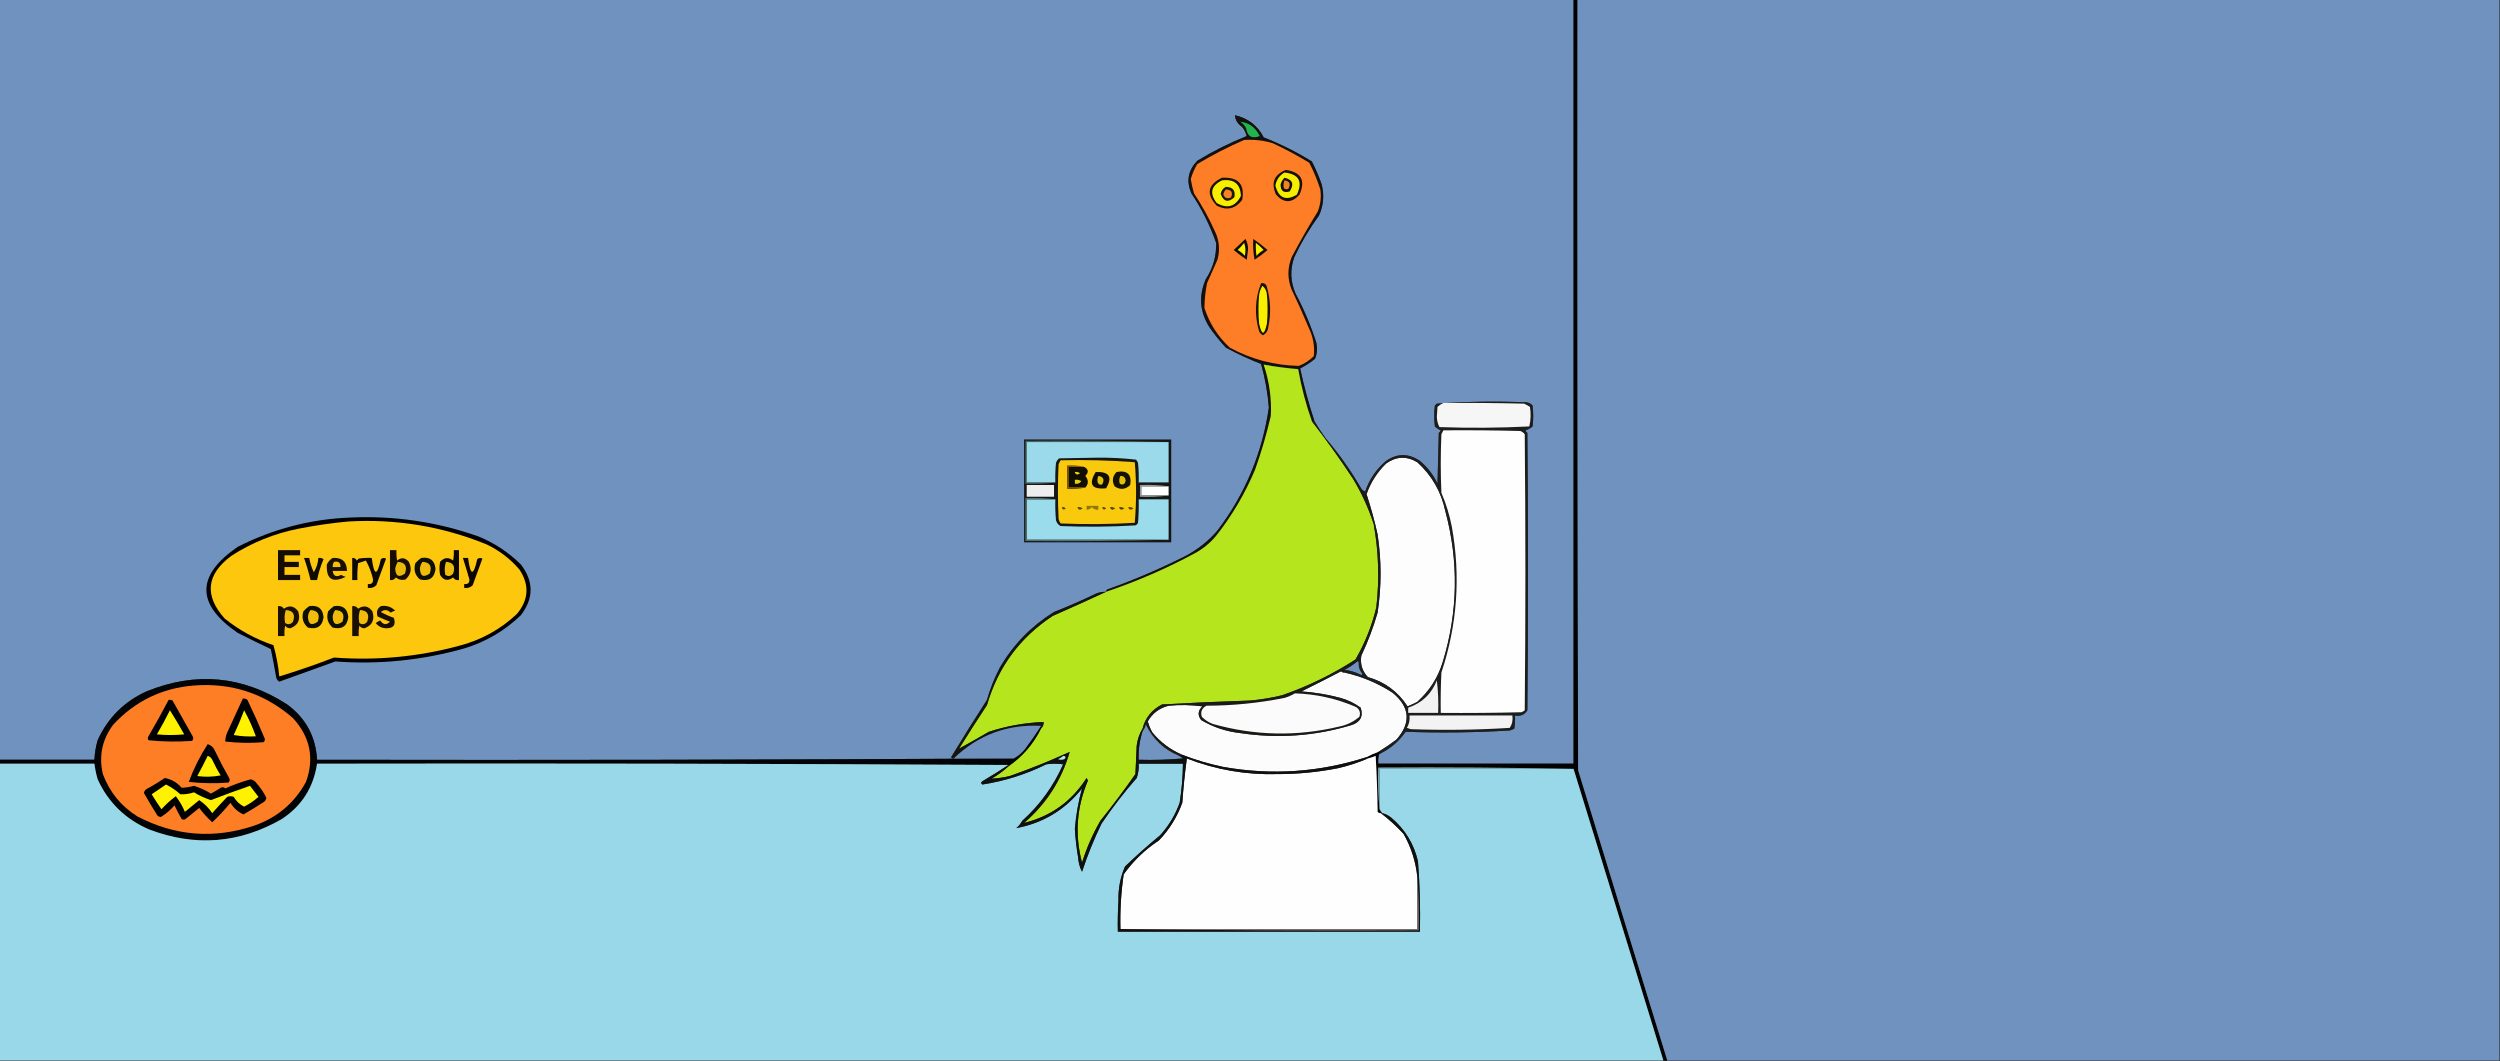 <?xml version="1.0" encoding="UTF-8"?>
<!DOCTYPE svg PUBLIC "-//W3C//DTD SVG 1.1//EN" "http://www.w3.org/Graphics/SVG/1.1/DTD/svg11.dtd">
<svg xmlns="http://www.w3.org/2000/svg" version="1.1" width="1920px" height="815px" style="shape-rendering:geometricPrecision; text-rendering:geometricPrecision; image-rendering:optimizeQuality; fill-rule:evenodd; clip-rule:evenodd" xmlns:xlink="http://www.w3.org/1999/xlink">
<rect width="100%" height="100%" fill="#333333" stroke="none"/>
<g><path style="opacity:1" fill="#7092be" d="M -0.5,-0.5 C 402.5,-0.5 805.5,-0.5 1208.5,-0.5C 1208.5,195.167 1208.5,390.833 1208.5,586.5C 1158.5,586.5 1108.5,586.5 1058.5,586.5C 1058.34,584.143 1058.5,581.81 1059,579.5C 1059.38,578.944 1059.88,578.611 1060.5,578.5C 1068.19,574.645 1074.53,569.145 1079.5,562C 1106.16,562.96 1132.83,562.626 1159.5,561C 1160.77,560.691 1161.93,560.191 1163,559.5C 1163.5,556.183 1163.67,552.85 1163.5,549.5C 1167.64,550.296 1170.81,548.963 1173,545.5C 1173.67,474.5 1173.67,403.5 1173,332.5C 1172.31,331.975 1171.81,331.308 1171.5,330.5C 1173.57,329.866 1175.4,328.866 1177,327.5C 1177.67,322.167 1177.67,316.833 1177,311.5C 1175.83,310.107 1174.33,309.273 1172.5,309C 1149.44,308.031 1126.44,308.365 1103.5,310C 1103,310.5 1102.5,311 1102,311.5C 1101.33,316.833 1101.33,322.167 1102,327.5C 1103.31,328.772 1104.81,329.772 1106.5,330.5C 1106.19,331.308 1105.69,331.975 1105,332.5C 1104.67,345.5 1104.33,358.5 1104,371.5C 1100.84,364.71 1096.34,358.876 1090.5,354C 1081.77,348.06 1073.1,348.06 1064.5,354C 1056.93,360.384 1051.6,368.217 1048.5,377.5C 1046.93,377.063 1045.76,376.063 1045,374.5C 1037.17,361 1028.17,348.333 1018,336.5C 1014.94,332.284 1012.11,327.951 1009.5,323.5C 1005.13,310.191 1001.46,296.691 998.5,283C 1002.59,280.873 1006.42,278.373 1010,275.5C 1011.52,271.625 1011.85,267.625 1011,263.5C 1006.84,250.345 1001.5,237.678 995,225.5C 990.976,216.257 990.642,206.924 994,197.5C 999.326,186.173 1005.66,175.506 1013,165.5C 1016.47,157.72 1017.14,149.72 1015,141.5C 1012.9,135.477 1010.4,129.644 1007.5,124C 995.717,116.713 983.384,110.546 970.5,105.5C 965.857,96.495 958.523,90.828 948.5,88.5C 948.667,92.116 950.5,95.116 954,97.5C 955.64,99.579 956.806,101.912 957.5,104.5C 944.307,109.763 931.64,116.097 919.5,123.5C 912.428,130.869 910.928,139.203 915,148.5C 922.931,160.361 929.264,173.028 934,186.5C 934.299,196.599 931.632,205.933 926,214.5C 920.443,227.479 921.443,239.812 929,251.5C 932.787,256.956 936.954,262.123 941.5,267C 950.238,271.702 959.238,275.869 968.5,279.5C 971.593,290.464 973.593,301.631 974.5,313C 969.431,347.961 956.264,379.461 935,407.5C 928.018,415.564 919.851,422.064 910.5,427C 891.066,436.81 871.233,445.31 851,452.5C 849.97,452.836 849.47,453.503 849.5,454.5C 846.729,454.421 844.063,454.921 841.5,456C 831.098,461.032 820.431,465.699 809.5,470C 792.173,480.748 778.34,494.915 768,512.5C 763.836,520.495 760.503,528.829 758,537.5C 748.635,552.034 739.469,566.7 730.5,581.5C 730.957,582.298 731.624,582.631 732.5,582.5C 747.833,582.5 763.167,582.5 778.5,582.5C 600.334,583.5 422.001,583.833 243.5,583.5C 242.494,565.677 234.827,551.51 220.5,541C 186.337,518.955 150.337,515.621 112.5,531C 95.308,538.859 82.808,551.359 75,568.5C 73.584,573.412 72.751,578.412 72.5,583.5C 48.167,583.5 23.833,583.5 -0.5,583.5C -0.5,388.833 -0.5,194.167 -0.5,-0.5 Z"/></g>
<g><path style="opacity:1" fill="#010202" d="M 1208.5,-0.5 C 1209.5,-0.5 1210.5,-0.5 1211.5,-0.5C 1211.33,196.834 1211.5,394.167 1212,591.5C 1234.74,665.897 1257.58,740.23 1280.5,814.5C 1279.5,814.5 1278.5,814.5 1277.5,814.5C 1254.51,739.849 1231.51,665.182 1208.5,590.5C 1158.67,589.501 1108.67,589.168 1058.5,589.5C 1058.17,600.346 1058.51,611.013 1059.5,621.5C 1060.17,622.5 1060.83,623.5 1061.5,624.5C 1061.17,624.5 1060.83,624.5 1060.5,624.5C 1059.5,624.586 1058.67,624.252 1058,623.5C 1057.83,609.155 1057.33,594.822 1056.5,580.5C 1054.55,581.372 1052.55,582.039 1050.5,582.5C 1049.83,582.5 1049.5,582.167 1049.5,581.5C 1052.38,579.895 1055.38,578.561 1058.5,577.5C 1059.49,577.328 1060.16,577.662 1060.5,578.5C 1059.88,578.611 1059.38,578.944 1059,579.5C 1058.5,581.81 1058.34,584.143 1058.5,586.5C 1108.5,586.5 1158.5,586.5 1208.5,586.5C 1208.5,390.833 1208.5,195.167 1208.5,-0.5 Z"/></g>
<g><path style="opacity:1" fill="#7092be" d="M 1211.5,-0.5 C 1447.5,-0.5 1683.5,-0.5 1919.5,-0.5C 1919.5,271.167 1919.5,542.833 1919.5,814.5C 1706.5,814.5 1493.5,814.5 1280.5,814.5C 1257.58,740.23 1234.74,665.897 1212,591.5C 1211.5,394.167 1211.33,196.834 1211.5,-0.5 Z"/></g>
<g><path style="opacity:1" fill="#13110f" d="M 1009.5,323.5 C 1008.83,323.5 1008.17,323.5 1007.5,323.5C 1002.89,310.493 999.389,297.159 997,283.5C 988.071,282.781 979.238,281.614 970.5,280C 974.852,292.795 976.685,305.962 976,319.5C 972.774,333.405 968.774,347.071 964,360.5C 956.282,378.949 946.282,395.949 934,411.5C 929.366,417.066 923.866,421.566 917.5,425C 895.679,436.743 873.012,446.576 849.5,454.5C 849.47,453.503 849.97,452.836 851,452.5C 871.233,445.31 891.066,436.81 910.5,427C 919.851,422.064 928.018,415.564 935,407.5C 956.264,379.461 969.431,347.961 974.5,313C 973.593,301.631 971.593,290.464 968.5,279.5C 959.238,275.869 950.238,271.702 941.5,267C 936.954,262.123 932.787,256.956 929,251.5C 921.443,239.812 920.443,227.479 926,214.5C 931.632,205.933 934.299,196.599 934,186.5C 929.264,173.028 922.931,160.361 915,148.5C 910.928,139.203 912.428,130.869 919.5,123.5C 931.64,116.097 944.307,109.763 957.5,104.5C 956.806,101.912 955.64,99.579 954,97.5C 950.5,95.116 948.667,92.116 948.5,88.5C 958.523,90.828 965.857,96.495 970.5,105.5C 983.384,110.546 995.717,116.713 1007.5,124C 1010.4,129.644 1012.9,135.477 1015,141.5C 1017.14,149.72 1016.47,157.72 1013,165.5C 1005.66,175.506 999.326,186.173 994,197.5C 990.642,206.924 990.976,216.257 995,225.5C 1001.5,237.678 1006.84,250.345 1011,263.5C 1011.85,267.625 1011.52,271.625 1010,275.5C 1006.42,278.373 1002.59,280.873 998.5,283C 1001.46,296.691 1005.13,310.191 1009.5,323.5 Z"/></g>
<g><path style="opacity:1" fill="#22b54d" d="M 952.5,93.5 C 959.232,94.157 964.232,97.823 967.5,104.5C 961.48,106.796 957.98,104.796 957,98.5C 955.951,96.382 954.451,94.716 952.5,93.5 Z"/></g>
<g><path style="opacity:1" fill="#fd7e26" d="M 955.5,107.5 C 963.005,106.988 970.339,107.822 977.5,110C 987.151,114.491 996.485,119.491 1005.5,125C 1008.92,131.585 1011.75,138.418 1014,145.5C 1014.85,151.339 1014.18,157.005 1012,162.5C 1004.93,173.909 998.267,185.576 992,197.5C 988.668,205.828 988.668,214.161 992,222.5C 996.608,232.048 1000.94,241.715 1005,251.5C 1008.45,258.487 1009.78,265.821 1009,273.5C 1005.71,276.787 1001.87,279.287 997.5,281C 978.7,280.622 961.034,275.956 944.5,267C 935.338,258.503 928.838,248.336 925,236.5C 925.085,230.144 925.752,223.811 927,217.5C 929.667,211.5 932.333,205.5 935,199.5C 937.126,191.961 936.46,184.628 933,177.5C 928.428,167.351 923.095,157.684 917,148.5C 915.953,144.886 915.12,141.22 914.5,137.5C 915.683,133.449 917.35,129.615 919.5,126C 931.154,119.007 943.154,112.84 955.5,107.5 Z"/></g>
<g><path style="opacity:1" fill="#191003" d="M 987.5,130.5 C 999.352,132.223 1002.85,138.556 998,149.5C 992.042,156.153 986.042,156.153 980,149.5C 975.938,140.511 978.438,134.178 987.5,130.5 Z"/></g>
<g><path style="opacity:1" fill="#f5ee00" d="M 986.5,132.5 C 997.546,133.72 1000.71,139.387 996,149.5C 987.507,154.508 982.007,152.175 979.5,142.5C 980.304,138.04 982.637,134.707 986.5,132.5 Z"/></g>
<g><path style="opacity:1" fill="#190f03" d="M 938.5,136.5 C 951.016,135.838 956.182,141.504 954,153.5C 948.811,160.422 942.311,161.922 934.5,158C 926.104,149.021 927.438,141.854 938.5,136.5 Z"/></g>
<g><path style="opacity:1" fill="#140f03" d="M 986.5,136.5 C 992.741,137.911 994.074,141.411 990.5,147C 985.736,148.411 983.403,146.578 983.5,141.5C 984.092,139.577 985.092,137.911 986.5,136.5 Z"/></g>
<g><path style="opacity:1" fill="#f8ef00" d="M 938.5,138.5 C 947.851,137.367 952.684,141.367 953,150.5C 948.807,158.725 942.641,160.558 934.5,156C 928.72,148.513 930.053,142.68 938.5,138.5 Z"/></g>
<g><path style="opacity:1" fill="#1c1604" d="M 941.5,143.5 C 946.863,143.688 949.03,146.355 948,151.5C 943.239,155.8 939.739,154.967 937.5,149C 937.901,146.44 939.234,144.607 941.5,143.5 Z"/></g>
<g><path style="opacity:1" fill="#f18327" d="M 986.5,138.5 C 990.473,139.075 991.473,141.242 989.5,145C 988.216,145.684 987.049,145.517 986,144.5C 985.51,142.455 985.677,140.455 986.5,138.5 Z"/></g>
<g><path style="opacity:1" fill="#f58227" d="M 941.5,145.5 C 945.713,145.699 947.046,147.699 945.5,151.5C 942.758,153.03 940.758,152.364 939.5,149.5C 939.752,147.927 940.418,146.594 941.5,145.5 Z"/></g>
<g><path style="opacity:1" fill="#120d01" d="M 962.5,183.5 C 966.272,186.094 969.939,188.927 973.5,192C 970.308,194.692 966.975,197.192 963.5,199.5C 962.505,194.208 962.172,188.875 962.5,183.5 Z"/></g>
<g><path style="opacity:1" fill="#f6f200" d="M 964.5,186.5 C 966.63,188.127 968.63,189.96 970.5,192C 968.376,193.122 966.543,194.622 965,196.5C 964.502,193.183 964.335,189.85 964.5,186.5 Z"/></g>
<g><path style="opacity:1" fill="#0f0b01" d="M 956.5,183.5 C 957.812,185.743 958.478,188.41 958.5,191.5C 958.167,194.167 957.833,196.833 957.5,199.5C 954.025,197.192 950.692,194.692 947.5,192C 950.574,189.151 953.574,186.317 956.5,183.5 Z"/></g>
<g><path style="opacity:1" fill="#f8f400" d="M 955.5,186.5 C 956.641,189.64 956.808,192.973 956,196.5C 954.457,194.622 952.624,193.122 950.5,192C 952.373,190.296 954.04,188.463 955.5,186.5 Z"/></g>
<g><path style="opacity:1" fill="#191202" d="M 968.5,217.5 C 970.911,217.137 972.411,218.137 973,220.5C 975.883,230.74 976.217,241.073 974,251.5C 973.657,254.193 972.324,256.193 970,257.5C 968.667,256.833 967.667,255.833 967,254.5C 963.293,241.909 963.793,229.575 968.5,217.5 Z"/></g>
<g><path style="opacity:1" fill="#f7ee00" d="M 969.5,219.5 C 971.694,221.221 972.861,223.555 973,226.5C 973.667,233.833 973.667,241.167 973,248.5C 971.015,257.817 969.015,257.817 967,248.5C 966.333,241.167 966.333,233.833 967,226.5C 967.379,223.97 968.213,221.637 969.5,219.5 Z"/></g>
<g><path style="opacity:1" fill="#b5e51c" d="M 1007.5,323.5 C 1018.56,337.731 1029.06,352.397 1039,367.5C 1045.69,378.54 1051.02,390.206 1055,402.5C 1058.81,423.728 1059.47,445.061 1057,466.5C 1053.63,480.603 1048.3,493.936 1041,506.5C 1023.29,517.941 1004.45,527.107 984.5,534C 976.596,535.891 968.596,537.224 960.5,538C 937.792,538.715 915.125,539.715 892.5,541C 884.665,544.989 879.665,551.156 877.5,559.5C 875.135,563.424 873.635,567.757 873,572.5C 872.667,579.833 872.333,587.167 872,594.5C 863.385,606.783 854.385,618.783 845,630.5C 839.175,640.636 834.508,651.302 831,662.5C 825.322,641.011 826.822,620.011 835.5,599.5C 835.167,598.833 834.833,598.167 834.5,597.5C 823.057,615.458 807.057,626.958 786.5,632C 803.605,617.282 815.271,599.116 821.5,577.5C 806.471,584.345 791.138,590.512 775.5,596C 770.843,597.118 766.176,597.785 761.5,598C 766.256,595.301 770.589,592.134 774.5,588.5C 785.34,580.993 793.674,571.326 799.5,559.5C 800.931,558.22 801.598,556.553 801.5,554.5C 787.141,555.044 773.141,557.544 759.5,562C 751.72,566.519 744.053,570.852 736.5,575C 743.542,563.748 750.709,552.582 758,541.5C 766.453,512.403 783.286,489.57 808.5,473C 822.345,466.9 836.011,460.733 849.5,454.5C 873.012,446.576 895.679,436.743 917.5,425C 923.866,421.566 929.366,417.066 934,411.5C 946.282,395.949 956.282,378.949 964,360.5C 968.774,347.071 972.774,333.405 976,319.5C 976.685,305.962 974.852,292.795 970.5,280C 979.238,281.614 988.071,282.781 997,283.5C 999.389,297.159 1002.89,310.493 1007.5,323.5 Z"/></g>
<g><path style="opacity:1" fill="#161714" d="M 786.5,337.5 C 824.167,337.5 861.833,337.5 899.5,337.5C 899.5,363.833 899.5,390.167 899.5,416.5C 861.833,416.5 824.167,416.5 786.5,416.5C 786.5,390.167 786.5,363.833 786.5,337.5 Z"/></g>
<g><path style="opacity:1" fill="#476364" d="M 897.5,339.5 C 861.167,339.5 824.833,339.5 788.5,339.5C 788.5,349.833 788.5,360.167 788.5,370.5C 795.833,370.5 803.167,370.5 810.5,370.5C 803.018,371.492 795.352,371.825 787.5,371.5C 787.5,360.5 787.5,349.5 787.5,338.5C 824.337,338.168 861.004,338.502 897.5,339.5 Z"/></g>
<g><path style="opacity:1" fill="#9adaea" d="M 897.5,339.5 C 897.5,349.833 897.5,360.167 897.5,370.5C 889.833,370.5 882.167,370.5 874.5,370.5C 874.666,365.489 874.499,360.489 874,355.5C 873.626,354.584 873.126,353.75 872.5,353C 862.428,351.856 852.261,351.356 842,351.5C 832.5,351.667 823,351.833 813.5,352C 812.299,352.903 811.465,354.069 811,355.5C 810.501,360.489 810.334,365.489 810.5,370.5C 803.167,370.5 795.833,370.5 788.5,370.5C 788.5,360.167 788.5,349.833 788.5,339.5C 824.833,339.5 861.167,339.5 897.5,339.5 Z"/></g>
<g><path style="opacity:1" fill="#fdfdfd" d="M 1045.5,503.5 C 1050.54,492.875 1054.71,481.875 1058,470.5C 1061.03,450.482 1061.03,430.482 1058,410.5C 1055.66,399.978 1052.82,389.645 1049.5,379.5C 1052.67,370.496 1057.67,362.663 1064.5,356C 1072.29,350.43 1080.29,350.097 1088.5,355C 1099.65,365.132 1106.82,377.632 1110,392.5C 1120.41,431.364 1119.74,470.031 1108,508.5C 1104.33,520.495 1097.83,530.662 1088.5,539C 1086.04,540.312 1083.54,541.478 1081,542.5C 1073.7,531.212 1063.53,523.712 1050.5,520C 1046.14,515.383 1044.48,509.883 1045.5,503.5 Z"/></g>
<g><path style="opacity:1" fill="#f8c90d" d="M 814.5,353.5 C 833.593,353.025 852.593,353.525 871.5,355C 872.823,370.436 872.823,385.936 871.5,401.5C 852.544,402.654 833.544,402.82 814.5,402C 813.809,400.933 813.309,399.766 813,398.5C 812.333,384.5 812.333,370.5 813,356.5C 813.513,355.473 814.013,354.473 814.5,353.5 Z"/></g>
<g><path style="opacity:1" fill="#110e02" d="M 832.5,358.5 C 836.001,360.347 836.335,362.68 833.5,365.5C 836.1,368.651 836.1,371.651 833.5,374.5C 829.167,374.5 824.833,374.5 820.5,374.5C 820.5,369.167 820.5,363.833 820.5,358.5C 824.5,358.5 828.5,358.5 832.5,358.5 Z"/></g>
<g><path style="opacity:1" fill="#764d03" d="M 832.5,358.5 C 828.5,358.5 824.5,358.5 820.5,358.5C 820.5,363.833 820.5,369.167 820.5,374.5C 824.833,374.5 829.167,374.5 833.5,374.5C 829.03,375.486 824.363,375.819 819.5,375.5C 819.5,369.5 819.5,363.5 819.5,357.5C 824.032,357.182 828.366,357.515 832.5,358.5 Z"/></g>
<g><path style="opacity:1" fill="#f0d70d" d="M 825.5,362.5 C 826.978,362.238 828.311,362.571 829.5,363.5C 828.833,363.833 828.167,364.167 827.5,364.5C 826.287,364.253 825.62,363.586 825.5,362.5 Z"/></g>
<g><path style="opacity:1" fill="#110d02" d="M 841.5,362.5 C 851.983,362.105 854.649,366.271 849.5,375C 838.417,376.094 835.75,371.928 841.5,362.5 Z"/></g>
<g><path style="opacity:1" fill="#151103" d="M 857.5,362.5 C 865.825,360.993 869.325,364.327 868,372.5C 864.269,376.05 860.269,376.383 856,373.5C 853.842,369.461 854.342,365.794 857.5,362.5 Z"/></g>
<g><path style="opacity:1" fill="#e0c20c" d="M 843.5,365.5 C 847.473,366.075 848.473,368.242 846.5,372C 844.892,372.658 843.725,372.158 843,370.5C 842.616,368.803 842.782,367.137 843.5,365.5 Z"/></g>
<g><path style="opacity:1" fill="#e5d00d" d="M 825.5,368.5 C 827.288,368.215 828.955,368.548 830.5,369.5C 829.332,371.217 827.665,371.884 825.5,371.5C 825.5,370.5 825.5,369.5 825.5,368.5 Z"/></g>
<g><path style="opacity:1" fill="#e2bf0b" d="M 860.5,365.5 C 862.849,365.458 864.182,366.625 864.5,369C 863.978,371.97 862.478,372.804 860,371.5C 859.322,369.402 859.489,367.402 860.5,365.5 Z"/></g>
<g><path style="opacity:1" fill="#eeeeee" d="M 788.5,372.5 C 795.5,372.5 802.5,372.5 809.5,372.5C 809.5,375.5 809.5,378.5 809.5,381.5C 802.5,381.5 795.5,381.5 788.5,381.5C 788.5,378.5 788.5,375.5 788.5,372.5 Z"/></g>
<g><path style="opacity:1" fill="#fefffe" d="M 897.5,373.5 C 897.5,375.833 897.5,378.167 897.5,380.5C 890.5,380.5 883.5,380.5 876.5,380.5C 876.5,378.167 876.5,375.833 876.5,373.5C 883.5,373.5 890.5,373.5 897.5,373.5 Z"/></g>
<g><path style="opacity:1" fill="#9c9c9c" d="M 897.5,373.5 C 890.5,373.5 883.5,373.5 876.5,373.5C 876.5,375.833 876.5,378.167 876.5,380.5C 883.5,380.5 890.5,380.5 897.5,380.5C 890.352,381.492 883.019,381.825 875.5,381.5C 875.5,378.5 875.5,375.5 875.5,372.5C 883.019,372.175 890.352,372.508 897.5,373.5 Z"/></g>
<g><path style="opacity:1" fill="#9bdcec" d="M 810.5,383.5 C 810.334,388.844 810.501,394.177 811,399.5C 811.513,401.521 812.68,403.021 814.5,404C 833.698,404.815 852.865,404.648 872,403.5C 872.945,403.095 873.612,402.428 874,401.5C 874.499,395.509 874.666,389.509 874.5,383.5C 882.167,383.5 889.833,383.5 897.5,383.5C 897.5,393.833 897.5,404.167 897.5,414.5C 861.167,414.5 824.833,414.5 788.5,414.5C 788.5,404.167 788.5,393.833 788.5,383.5C 795.833,383.5 803.167,383.5 810.5,383.5 Z"/></g>
<g><path style="opacity:1" fill="#8e790e" d="M 834.5,388.5 C 837.5,388.5 840.5,388.5 843.5,388.5C 843.5,389.5 843.5,390.5 843.5,391.5C 841.508,391.672 839.842,391.005 838.5,389.5C 837.476,390.853 836.143,391.52 834.5,391.5C 834.5,390.5 834.5,389.5 834.5,388.5 Z"/></g>
<g><path style="opacity:1" fill="#4e440d" d="M 815.5,389.5 C 816.675,389.281 817.675,389.614 818.5,390.5C 816.948,391.798 815.948,391.465 815.5,389.5 Z"/></g>
<g><path style="opacity:1" fill="#55480d" d="M 827.5,389.5 C 828.978,389.238 830.311,389.571 831.5,390.5C 830.833,390.833 830.167,391.167 829.5,391.5C 828.287,391.253 827.62,390.586 827.5,389.5 Z"/></g>
<g><path style="opacity:1" fill="#4f450d" d="M 846.5,389.5 C 847.675,389.281 848.675,389.614 849.5,390.5C 847.948,391.798 846.948,391.465 846.5,389.5 Z"/></g>
<g><path style="opacity:1" fill="#4e440d" d="M 852.5,389.5 C 853.978,389.238 855.311,389.571 856.5,390.5C 855.833,390.833 855.167,391.167 854.5,391.5C 853.287,391.253 852.62,390.586 852.5,389.5 Z"/></g>
<g><path style="opacity:1" fill="#4f440d" d="M 859.5,389.5 C 860.978,389.238 862.311,389.571 863.5,390.5C 862.833,390.833 862.167,391.167 861.5,391.5C 860.287,391.253 859.62,390.586 859.5,389.5 Z"/></g>
<g><path style="opacity:1" fill="#594c0d" d="M 866.5,389.5 C 867.978,389.238 869.311,389.571 870.5,390.5C 869.833,390.833 869.167,391.167 868.5,391.5C 867.287,391.253 866.62,390.586 866.5,389.5 Z"/></g>
<g><path style="opacity:1" fill="#000000" d="M 268.5,397.5 C 302.471,395.871 335.471,400.704 367.5,412C 379.792,417.056 390.625,424.222 400,433.5C 410,446.5 410,459.5 400,472.5C 387.59,484.459 373.09,492.959 356.5,498C 324.099,507.148 291.099,510.481 257.5,508C 243.167,513.167 228.833,518.333 214.5,523.5C 213.029,522.619 212.196,521.286 212,519.5C 210.774,512.48 209.441,505.48 208,498.5C 199.454,494.477 190.954,490.311 182.5,486C 150.508,464.047 150.508,442.047 182.5,420C 209.634,406.218 238.301,398.718 268.5,397.5 Z"/></g>
<g><path style="opacity:1" fill="#fcc70d" d="M 267.5,400.5 C 304.206,398.385 339.539,404.219 373.5,418C 383.428,422.705 391.928,429.205 399,437.5C 406.727,449.298 406.061,460.631 397,471.5C 384.338,483.418 369.505,491.585 352.5,496C 321.025,504.447 289.025,507.447 256.5,505C 242.652,510.338 228.652,515.171 214.5,519.5C 213.708,511.375 212.208,503.375 210,495.5C 196.233,490.869 183.733,484.036 172.5,475C 156.785,457.314 158.452,441.314 177.5,427C 193.421,416.689 210.754,409.689 229.5,406C 242.221,403.496 254.887,401.663 267.5,400.5 Z"/></g>
<g><path style="opacity:1" fill="#517377" d="M 810.5,383.5 C 803.167,383.5 795.833,383.5 788.5,383.5C 788.5,393.833 788.5,404.167 788.5,414.5C 824.833,414.5 861.167,414.5 897.5,414.5C 861.004,415.498 824.337,415.832 787.5,415.5C 787.5,404.5 787.5,393.5 787.5,382.5C 795.352,382.175 803.018,382.508 810.5,383.5 Z"/></g>
<g><path style="opacity:1" fill="#150c02" d="M 213.5,422.5 C 219.167,422.5 224.833,422.5 230.5,422.5C 230.5,423.833 230.5,425.167 230.5,426.5C 226.5,426.5 222.5,426.5 218.5,426.5C 218.5,428.167 218.5,429.833 218.5,431.5C 222.167,431.5 225.833,431.5 229.5,431.5C 229.5,432.833 229.5,434.167 229.5,435.5C 225.833,435.5 222.167,435.5 218.5,435.5C 218.5,437.5 218.5,439.5 218.5,441.5C 222.5,441.5 226.5,441.5 230.5,441.5C 230.5,442.833 230.5,444.167 230.5,445.5C 224.833,445.5 219.167,445.5 213.5,445.5C 213.5,437.833 213.5,430.167 213.5,422.5 Z"/></g>
<g><path style="opacity:1" fill="#180d02" d="M 299.5,422.5 C 301.167,422.5 302.833,422.5 304.5,422.5C 304.336,425.187 304.503,427.854 305,430.5C 308.199,427.871 311.199,428.204 314,431.5C 316.504,436.646 315.671,441.146 311.5,445C 308.743,445.782 306.243,445.282 304,443.5C 302.951,445.107 301.451,445.773 299.5,445.5C 299.5,437.833 299.5,430.167 299.5,422.5 Z"/></g>
<g><path style="opacity:1" fill="#0c0601" d="M 348.5,422.5 C 349.833,422.5 351.167,422.5 352.5,422.5C 352.5,430.167 352.5,437.833 352.5,445.5C 350.549,445.773 349.049,445.107 348,443.5C 343.906,446.476 340.573,445.809 338,441.5C 337.333,438.167 337.333,434.833 338,431.5C 341.06,428.064 344.393,427.731 348,430.5C 348.497,427.854 348.664,425.187 348.5,422.5 Z"/></g>
<g><path style="opacity:1" fill="#100c02" d="M 233.5,428.5 C 234.833,428.5 236.167,428.5 237.5,428.5C 238.175,432.357 239.342,436.023 241,439.5C 243.064,436.14 244.231,432.474 244.5,428.5C 245.978,428.238 247.311,428.571 248.5,429.5C 246.24,434.677 244.573,440.01 243.5,445.5C 241.833,445.5 240.167,445.5 238.5,445.5C 237.133,439.76 235.466,434.093 233.5,428.5 Z"/></g>
<g><path style="opacity:1" fill="#181103" d="M 255.5,428.5 C 262.683,428.017 266.349,431.351 266.5,438.5C 262.833,438.5 259.167,438.5 255.5,438.5C 256.075,442.473 258.242,443.473 262,441.5C 263.067,442.191 264.234,442.691 265.5,443C 255.265,447.969 250.432,444.803 251,433.5C 252.059,431.341 253.559,429.674 255.5,428.5 Z"/></g>
<g><path style="opacity:1" fill="#0b0801" d="M 270.5,428.5 C 272.124,428.36 273.29,429.027 274,430.5C 274.5,430 275,429.5 275.5,429C 278.817,428.502 282.15,428.335 285.5,428.5C 287.274,442.344 289.608,442.678 292.5,429.5C 293.723,428.386 295.056,428.219 296.5,429C 294.005,435.817 291.505,442.65 289,449.5C 287.211,451.229 285.044,451.896 282.5,451.5C 282.5,450.5 282.5,449.5 282.5,448.5C 285.243,448.923 286.576,447.756 286.5,445C 285.348,439.88 283.515,435.047 281,430.5C 279,431.167 277,431.833 275,432.5C 274.501,436.821 274.334,441.154 274.5,445.5C 273.167,445.5 271.833,445.5 270.5,445.5C 270.5,439.833 270.5,434.167 270.5,428.5 Z"/></g>
<g><path style="opacity:1" fill="#0d1003" d="M 323.5,428.5 C 330.226,427.517 333.893,430.351 334.5,437C 333.569,444.003 329.569,446.67 322.5,445C 318.673,441.692 317.506,437.526 319,432.5C 320.397,430.93 321.897,429.596 323.5,428.5 Z"/></g>
<g><path style="opacity:1" fill="#0c0601" d="M 355.5,428.5 C 356.833,428.5 358.167,428.5 359.5,428.5C 361.274,442.344 363.608,442.678 366.5,429.5C 367.723,428.386 369.056,428.219 370.5,429C 368.005,435.817 365.505,442.65 363,449.5C 361.211,451.229 359.044,451.896 356.5,451.5C 356.5,450.5 356.5,449.5 356.5,448.5C 359.243,448.923 360.576,447.756 360.5,445C 358.908,439.46 357.241,433.96 355.5,428.5 Z"/></g>
<g><path style="opacity:1" fill="#f2bf0c" d="M 256.5,431.5 C 259.95,430.756 261.616,432.09 261.5,435.5C 259.5,435.5 257.5,435.5 255.5,435.5C 255.433,434.041 255.766,432.708 256.5,431.5 Z"/></g>
<g><path style="opacity:1" fill="#e9b90c" d="M 305.5,431.5 C 311.156,431.867 312.989,434.867 311,440.5C 306.287,443.842 303.787,442.508 303.5,436.5C 303.902,434.7 304.569,433.033 305.5,431.5 Z"/></g>
<g><path style="opacity:1" fill="#f0bb0b" d="M 324.5,431.5 C 330.156,431.867 331.989,434.867 330,440.5C 325.179,443.823 322.679,442.49 322.5,436.5C 322.724,434.545 323.391,432.879 324.5,431.5 Z"/></g>
<g><path style="opacity:1" fill="#eebb0c" d="M 342.5,431.5 C 348.156,431.867 349.989,434.867 348,440.5C 346.267,442.602 344.267,442.935 342,441.5C 341.253,438.076 341.42,434.743 342.5,431.5 Z"/></g>
<g><path style="opacity:1" fill="#191003" d="M 213.5,465.5 C 215.451,465.227 216.951,465.893 218,467.5C 222.221,464.634 225.888,465.301 229,469.5C 230.977,475.872 228.977,480.205 223,482.5C 221.289,482.561 219.956,481.894 219,480.5C 218.503,483.146 218.336,485.813 218.5,488.5C 216.833,488.5 215.167,488.5 213.5,488.5C 213.5,480.833 213.5,473.167 213.5,465.5 Z"/></g>
<g><path style="opacity:1" fill="#0d1003" d="M 237.5,465.5 C 244.226,464.517 247.893,467.351 248.5,474C 247.569,481.003 243.569,483.67 236.5,482C 232.673,478.692 231.506,474.526 233,469.5C 234.397,467.93 235.897,466.596 237.5,465.5 Z"/></g>
<g><path style="opacity:1" fill="#0d1003" d="M 256.5,465.5 C 263.226,464.517 266.893,467.351 267.5,474C 266.569,481.003 262.569,483.67 255.5,482C 251.673,478.692 250.506,474.526 252,469.5C 253.397,467.93 254.897,466.596 256.5,465.5 Z"/></g>
<g><path style="opacity:1" fill="#191003" d="M 270.5,465.5 C 272.451,465.227 273.951,465.893 275,467.5C 279.221,464.634 282.888,465.301 286,469.5C 287.977,475.872 285.977,480.205 280,482.5C 278.289,482.561 276.956,481.894 276,480.5C 275.503,483.146 275.336,485.813 275.5,488.5C 273.833,488.5 272.167,488.5 270.5,488.5C 270.5,480.833 270.5,473.167 270.5,465.5 Z"/></g>
<g><path style="opacity:1" fill="#180e02" d="M 292.5,465.5 C 296.819,464.799 300.486,465.966 303.5,469C 302.234,469.309 301.067,469.809 300,470.5C 297.637,468.093 295.137,467.926 292.5,470C 295.668,471.797 299.001,473.297 302.5,474.5C 304.264,480.085 302.097,482.752 296,482.5C 292.92,482.253 290.42,480.919 288.5,478.5C 289.628,477.738 290.795,477.071 292,476.5C 294.285,479.877 296.785,480.21 299.5,477.5C 296.293,476.241 293.126,474.908 290,473.5C 288.837,470.029 289.67,467.362 292.5,465.5 Z"/></g>
<g><path style="opacity:1" fill="#f1bc0c" d="M 219.5,468.5 C 225.156,468.867 226.989,471.867 225,477.5C 223.267,479.602 221.267,479.935 219,478.5C 218.253,475.076 218.42,471.743 219.5,468.5 Z"/></g>
<g><path style="opacity:1" fill="#f0bb0b" d="M 238.5,468.5 C 244.156,468.867 245.989,471.867 244,477.5C 239.179,480.823 236.679,479.49 236.5,473.5C 236.724,471.545 237.391,469.879 238.5,468.5 Z"/></g>
<g><path style="opacity:1" fill="#f0bb0b" d="M 257.5,468.5 C 263.156,468.867 264.989,471.867 263,477.5C 258.179,480.823 255.679,479.49 255.5,473.5C 255.724,471.545 256.391,469.879 257.5,468.5 Z"/></g>
<g><path style="opacity:1" fill="#f1bc0c" d="M 276.5,468.5 C 282.156,468.867 283.989,471.867 282,477.5C 280.267,479.602 278.267,479.935 276,478.5C 275.253,475.076 275.42,471.743 276.5,468.5 Z"/></g>
<g><path style="opacity:1" fill="#6e91bd" d="M 1043.5,510.5 C 1043.67,513.179 1044.67,515.513 1046.5,517.5C 1046.17,517.833 1045.83,518.167 1045.5,518.5C 1041.41,516.28 1037.07,514.947 1032.5,514.5C 1036.19,512.562 1039.69,510.229 1043,507.5C 1043.48,508.448 1043.65,509.448 1043.5,510.5 Z"/></g>
<g><path style="opacity:1" fill="#fcfcfc" d="M 1032.5,516.5 C 1045.74,519.45 1058.07,524.617 1069.5,532C 1082.87,543.058 1083.87,555.058 1072.5,568C 1067.93,571.421 1063.26,574.588 1058.5,577.5C 1055.38,578.561 1052.38,579.895 1049.5,581.5C 1013.5,593.092 976.835,595.592 939.5,589C 928.531,586.731 917.864,583.565 907.5,579.5C 898.647,575.653 891.147,569.987 885,562.5C 883.443,559.828 882.276,556.995 881.5,554C 885.073,547.773 890.406,543.773 897.5,542C 906.186,541.168 914.853,541.335 923.5,542.5C 919.964,545.685 919.63,549.185 922.5,553C 931.734,558.479 941.734,561.812 952.5,563C 981.311,567.349 1009.64,565.349 1037.5,557C 1044.68,554.792 1047.18,550.292 1045,543.5C 1040.31,540.071 1035.14,537.571 1029.5,536C 1019.66,533.388 1009.66,531.721 999.5,531C 1009.71,525.976 1019.88,520.81 1030,515.5C 1030.67,516.252 1031.5,516.586 1032.5,516.5 Z"/></g>
<g><path style="opacity:1" fill="#1c1d1e" d="M 1060.5,578.5 C 1060.16,577.662 1059.49,577.328 1058.5,577.5C 1063.26,574.588 1067.93,571.421 1072.5,568C 1083.87,555.058 1082.87,543.058 1069.5,532C 1058.07,524.617 1045.74,519.45 1032.5,516.5C 1032.5,515.833 1032.5,515.167 1032.5,514.5C 1037.07,514.947 1041.41,516.28 1045.5,518.5C 1045.83,518.167 1046.17,517.833 1046.5,517.5C 1044.67,515.513 1043.67,513.179 1043.5,510.5C 1044.17,508.167 1044.83,505.833 1045.5,503.5C 1044.48,509.883 1046.14,515.383 1050.5,520C 1063.53,523.712 1073.7,531.212 1081,542.5C 1083.54,541.478 1086.04,540.312 1088.5,539C 1097.83,530.662 1104.33,520.495 1108,508.5C 1119.74,470.031 1120.41,431.364 1110,392.5C 1106.82,377.632 1099.65,365.132 1088.5,355C 1080.29,350.097 1072.29,350.43 1064.5,356C 1057.67,362.663 1052.67,370.496 1049.5,379.5C 1047.3,379.591 1046.97,378.925 1048.5,377.5C 1051.6,368.217 1056.93,360.384 1064.5,354C 1073.1,348.06 1081.77,348.06 1090.5,354C 1096.34,358.876 1100.84,364.71 1104,371.5C 1104.33,358.5 1104.67,345.5 1105,332.5C 1105.69,331.975 1106.19,331.308 1106.5,330.5C 1104.81,329.772 1103.31,328.772 1102,327.5C 1101.33,322.167 1101.33,316.833 1102,311.5C 1102.5,311 1103,310.5 1103.5,310C 1126.44,308.365 1149.44,308.031 1172.5,309C 1174.33,309.273 1175.83,310.107 1177,311.5C 1177.67,316.833 1177.67,322.167 1177,327.5C 1175.4,328.866 1173.57,329.866 1171.5,330.5C 1171.81,331.308 1172.31,331.975 1173,332.5C 1173.67,403.5 1173.67,474.5 1173,545.5C 1170.81,548.963 1167.64,550.296 1163.5,549.5C 1163.67,552.85 1163.5,556.183 1163,559.5C 1161.93,560.191 1160.77,560.691 1159.5,561C 1132.83,562.626 1106.16,562.96 1079.5,562C 1074.53,569.145 1068.19,574.645 1060.5,578.5 Z"/></g>
<g><path style="opacity:1" fill="#fefefe" d="M 1108.5,330.5 C 1128.17,330.333 1147.84,330.5 1167.5,331C 1168.93,331.465 1170.1,332.299 1171,333.5C 1171.67,404.167 1171.67,474.833 1171,545.5C 1170.25,546.126 1169.42,546.626 1168.5,547C 1147.84,547.5 1127.17,547.667 1106.5,547.5C 1106.33,537.161 1106.5,526.828 1107,516.5C 1119.21,479.895 1121.88,442.562 1115,404.5C 1113.26,395.537 1110.59,386.87 1107,378.5C 1106.33,363.5 1106.33,348.5 1107,333.5C 1107.51,332.473 1108.01,331.473 1108.5,330.5 Z"/></g>
<g><path style="opacity:1" fill="#f6f6f6" d="M 1108.5,309.5 C 1129.17,309.333 1149.84,309.5 1170.5,310C 1172.08,310.707 1173.58,311.54 1175,312.5C 1175.83,317.533 1175.66,322.533 1174.5,327.5C 1151.54,328.656 1128.54,328.823 1105.5,328C 1104.23,325.617 1103.57,322.95 1103.5,320C 1103.67,317.5 1103.83,315 1104,312.5C 1105.41,311.219 1106.91,310.219 1108.5,309.5 Z"/></g>
<g><path style="opacity:1" fill="#030406" d="M 778.5,582.5 C 781.75,580.757 784.584,578.423 787,575.5C 791.436,569.608 795.602,563.608 799.5,557.5C 799.5,558.167 799.5,558.833 799.5,559.5C 793.674,571.326 785.34,580.993 774.5,588.5C 774.5,588.167 774.5,587.833 774.5,587.5C 597.667,586.5 420.667,586.167 243.5,586.5C 240.807,604.69 231.807,618.856 216.5,629C 183.818,647.796 149.818,650.463 114.5,637C 96.312,629.143 83.145,616.31 75,598.5C 73.846,594.553 73.013,590.553 72.5,586.5C 48.167,586.5 23.833,586.5 -0.5,586.5C -0.5,585.5 -0.5,584.5 -0.5,583.5C 23.833,583.5 48.167,583.5 72.5,583.5C 72.751,578.412 73.584,573.412 75,568.5C 82.808,551.359 95.308,538.859 112.5,531C 150.337,515.621 186.337,518.955 220.5,541C 234.827,551.51 242.494,565.677 243.5,583.5C 422.001,583.833 600.334,583.5 778.5,582.5 Z"/></g>
<g><path style="opacity:1" fill="#f2f2f2" d="M 1103.5,522.5 C 1104.49,530.65 1104.83,538.983 1104.5,547.5C 1096.83,547.5 1089.17,547.5 1081.5,547.5C 1081.5,546.167 1081.5,544.833 1081.5,543.5C 1092.07,539.934 1099.4,532.934 1103.5,522.5 Z"/></g>
<g><path style="opacity:1" fill="#fe7e26" d="M 148.5,526.5 C 177.658,524.165 203.158,532.498 225,551.5C 238.235,566.013 241.569,582.346 235,600.5C 226.173,616.651 213.007,627.817 195.5,634C 164.481,644.476 134.481,642.143 105.5,627C 93.008,619.172 84.175,608.339 79,594.5C 75.787,580.566 78.453,567.9 87,556.5C 103.66,538.561 124.16,528.561 148.5,526.5 Z"/></g>
<g><path style="opacity:1" fill="#000000" d="M 186.5,536.5 C 187.822,536.33 188.989,536.663 190,537.5C 194.608,547.048 198.941,556.715 203,566.5C 203.684,567.784 203.517,568.951 202.5,570C 192.589,570.818 182.756,570.651 173,569.5C 173.019,566.756 173.686,564.089 175,561.5C 178.847,553.141 182.681,544.807 186.5,536.5 Z"/></g>
<g><path style="opacity:1" fill="#000000" d="M 129.5,537.5 C 130.552,537.351 131.552,537.517 132.5,538C 137.667,547.167 142.833,556.333 148,565.5C 148.684,566.784 148.517,567.951 147.5,569C 136.257,569.82 125.09,569.653 114,568.5C 113.333,567.5 113.333,566.5 114,565.5C 119.395,556.277 124.562,546.944 129.5,537.5 Z"/></g>
<g><path style="opacity:1" fill="#fef200" d="M 130.5,545.5 C 134.303,551.497 137.97,557.663 141.5,564C 134.5,564.667 127.5,564.667 120.5,564C 124.063,557.942 127.396,551.776 130.5,545.5 Z"/></g>
<g><path style="opacity:1" fill="#fef200" d="M 187.5,545.5 C 191.017,551.872 194.017,558.538 196.5,565.5C 190.794,565.829 185.128,565.495 179.5,564.5C 182.455,558.26 185.122,551.927 187.5,545.5 Z"/></g>
<g><path style="opacity:1" fill="#121510" d="M 849.5,454.5 C 836.011,460.733 822.345,466.9 808.5,473C 783.286,489.57 766.453,512.403 758,541.5C 750.709,552.582 743.542,563.748 736.5,575C 744.053,570.852 751.72,566.519 759.5,562C 773.141,557.544 787.141,555.044 801.5,554.5C 801.598,556.553 800.931,558.22 799.5,559.5C 799.5,558.833 799.5,558.167 799.5,557.5C 773.584,556.14 751.25,564.473 732.5,582.5C 731.624,582.631 730.957,582.298 730.5,581.5C 739.469,566.7 748.635,552.034 758,537.5C 760.503,528.829 763.836,520.495 768,512.5C 778.34,494.915 792.173,480.748 809.5,470C 820.431,465.699 831.098,461.032 841.5,456C 844.063,454.921 846.729,454.421 849.5,454.5 Z"/></g>
<g><path style="opacity:1" fill="#1a1b17" d="M 1007.5,323.5 C 1008.17,323.5 1008.83,323.5 1009.5,323.5C 1012.11,327.951 1014.94,332.284 1018,336.5C 1028.17,348.333 1037.17,361 1045,374.5C 1045.76,376.063 1046.93,377.063 1048.5,377.5C 1046.97,378.925 1047.3,379.591 1049.5,379.5C 1052.82,389.645 1055.66,399.978 1058,410.5C 1061.03,430.482 1061.03,450.482 1058,470.5C 1054.71,481.875 1050.54,492.875 1045.5,503.5C 1044.83,505.833 1044.17,508.167 1043.5,510.5C 1043.65,509.448 1043.48,508.448 1043,507.5C 1039.69,510.229 1036.19,512.562 1032.5,514.5C 1032.5,515.167 1032.5,515.833 1032.5,516.5C 1031.5,516.586 1030.67,516.252 1030,515.5C 1019.88,520.81 1009.71,525.976 999.5,531C 1009.66,531.721 1019.66,533.388 1029.5,536C 1035.14,537.571 1040.31,540.071 1045,543.5C 1047.18,550.292 1044.68,554.792 1037.5,557C 1009.64,565.349 981.311,567.349 952.5,563C 941.734,561.812 931.734,558.479 922.5,553C 919.63,549.185 919.964,545.685 923.5,542.5C 914.853,541.335 906.186,541.168 897.5,542C 890.406,543.773 885.073,547.773 881.5,554C 882.276,556.995 883.443,559.828 885,562.5C 891.147,569.987 898.647,575.653 907.5,579.5C 906.508,579.328 905.842,579.662 905.5,580.5C 893.943,575.777 885.443,567.777 880,556.5C 879.626,558.491 878.793,560.158 877.5,561.5C 877.5,560.833 877.5,560.167 877.5,559.5C 879.665,551.156 884.665,544.989 892.5,541C 915.125,539.715 937.792,538.715 960.5,538C 968.596,537.224 976.596,535.891 984.5,534C 1004.45,527.107 1023.29,517.941 1041,506.5C 1048.3,493.936 1053.63,480.603 1057,466.5C 1059.47,445.061 1058.81,423.728 1055,402.5C 1051.02,390.206 1045.69,378.54 1039,367.5C 1029.06,352.397 1018.56,337.731 1007.5,323.5 Z"/></g>
<g><path style="opacity:1" fill="#fbfbfb" d="M 994.5,532.5 C 1010.88,533.013 1026.55,536.513 1041.5,543C 1044.21,544.864 1045.04,547.364 1044,550.5C 1039.53,554.33 1034.36,556.83 1028.5,558C 995.989,565.731 963.655,565.064 931.5,556C 928.241,554.789 925.408,552.956 923,550.5C 921.824,546.74 922.99,543.907 926.5,542C 946.722,541.942 966.722,539.942 986.5,536C 989.401,535.125 992.068,533.958 994.5,532.5 Z"/></g>
<g><path style="opacity:1" fill="#f3f3f3" d="M 1082.5,549.5 C 1108.83,549.5 1135.17,549.5 1161.5,549.5C 1162.01,553.03 1161.34,556.196 1159.5,559C 1134.2,560.588 1108.86,560.921 1083.5,560C 1082.5,559.667 1081.5,559.333 1080.5,559C 1082.23,556.096 1082.89,552.93 1082.5,549.5 Z"/></g>
<g><path style="opacity:1" fill="#6f91bd" d="M 799.5,557.5 C 795.602,563.608 791.436,569.608 787,575.5C 784.584,578.423 781.75,580.757 778.5,582.5C 763.167,582.5 747.833,582.5 732.5,582.5C 751.25,564.473 773.584,556.14 799.5,557.5 Z"/></g>
<g><path style="opacity:1" fill="#7194c1" d="M 905.5,580.5 C 906.643,580.908 907.643,581.575 908.5,582.5C 897.186,583.499 885.853,583.832 874.5,583.5C 874.206,575.974 875.206,568.64 877.5,561.5C 878.793,560.158 879.626,558.491 880,556.5C 885.443,567.777 893.943,575.777 905.5,580.5 Z"/></g>
<g><path style="opacity:1" fill="#000000" d="M 159.5,571.5 C 162.091,572.254 163.924,573.921 165,576.5C 168.412,583.658 172.078,590.658 176,597.5C 176.684,598.784 176.517,599.951 175.5,601C 165.256,601.819 155.09,601.652 145,600.5C 148.719,590.395 153.553,580.728 159.5,571.5 Z"/></g>
<g><path style="opacity:1" fill="#fef200" d="M 159.5,580.5 C 161.074,580.937 162.241,581.937 163,583.5C 164.912,587.66 167.079,591.66 169.5,595.5C 163.528,596.664 157.528,596.83 151.5,596C 154.32,590.858 156.987,585.692 159.5,580.5 Z"/></g>
<g><path style="opacity:1" fill="#fefefe" d="M 1060.5,624.5 C 1066.74,629.23 1072.57,634.563 1078,640.5C 1083.82,650.792 1087.32,661.792 1088.5,673.5C 1088.5,686.833 1088.5,700.167 1088.5,713.5C 1012.5,713.5 936.5,713.5 860.5,713.5C 860.123,699.422 860.956,685.422 863,671.5C 870.376,661.124 879.376,652.457 890,645.5C 898.043,637.119 904.043,627.452 908,616.5C 908.803,605.103 909.97,593.77 911.5,582.5C 933.817,591.187 956.984,595.187 981,594.5C 996.653,594.527 1012.15,593.027 1027.5,590C 1035.51,588.163 1043.18,585.663 1050.5,582.5C 1052.55,582.039 1054.55,581.372 1056.5,580.5C 1057.33,594.822 1057.83,609.155 1058,623.5C 1058.67,624.252 1059.5,624.586 1060.5,624.5 Z"/></g>
<g><path style="opacity:1" fill="#98d8e9" d="M -0.5,586.5 C 23.833,586.5 48.167,586.5 72.5,586.5C 73.013,590.553 73.846,594.553 75,598.5C 83.145,616.31 96.312,629.143 114.5,637C 149.818,650.463 183.818,647.796 216.5,629C 231.807,618.856 240.807,604.69 243.5,586.5C 420.667,586.167 597.667,586.5 774.5,587.5C 768.001,591.811 761.335,595.978 754.5,600C 753.289,600.893 753.289,601.726 754.5,602.5C 771.656,599.836 787.99,594.67 803.5,587C 807.833,586.333 812.167,586.333 816.5,587C 809.126,603.716 798.626,618.216 785,630.5C 783.878,632.624 782.378,634.457 780.5,636C 801.128,632.103 817.961,621.937 831,605.5C 828.22,615.575 826.387,625.908 825.5,636.5C 825.911,643.879 826.745,651.212 828,658.5C 828.26,662.424 829.26,666.091 831,669.5C 835.164,656.837 840.164,644.503 846,632.5C 854.235,620.263 863.235,608.596 873,597.5C 874.237,593.94 874.737,590.273 874.5,586.5C 885.833,586.5 897.167,586.5 908.5,586.5C 908.394,596.557 907.561,606.557 906,616.5C 902.655,625.841 897.655,634.174 891,641.5C 881.703,649.129 872.703,657.129 864,665.5C 860.414,673.767 858.747,682.433 859,691.5C 858.5,699.493 858.334,707.493 858.5,715.5C 935.833,715.5 1013.17,715.5 1090.5,715.5C 1090.9,697.463 1090.4,679.463 1089,661.5C 1085.86,648.039 1079.03,636.872 1068.5,628C 1066.42,626.295 1064.09,625.128 1061.5,624.5C 1060.83,623.5 1060.17,622.5 1059.5,621.5C 1059.5,611.167 1059.5,600.833 1059.5,590.5C 1109.17,590.5 1158.83,590.5 1208.5,590.5C 1231.51,665.182 1254.51,739.849 1277.5,814.5C 851.5,814.5 425.5,814.5 -0.5,814.5C -0.5,738.5 -0.5,662.5 -0.5,586.5 Z"/></g>
<g><path style="opacity:1" fill="#7fb5c2" d="M 1208.5,590.5 C 1158.83,590.5 1109.17,590.5 1059.5,590.5C 1059.5,600.833 1059.5,611.167 1059.5,621.5C 1058.51,611.013 1058.17,600.346 1058.5,589.5C 1108.67,589.168 1158.67,589.501 1208.5,590.5 Z"/></g>
<g><path style="opacity:1" fill="#000000" d="M 126.5,597.5 C 131.61,598.4 135.944,600.9 139.5,605C 142.667,604.922 145.834,604.422 149,603.5C 153.591,604.963 157.925,606.963 162,609.5C 164.567,608.132 167.067,606.632 169.5,605C 170.784,604.316 171.951,604.483 173,605.5C 179.299,602.678 185.799,600.344 192.5,598.5C 194.383,598.876 195.883,599.876 197,601.5C 200.008,604.859 202.508,608.526 204.5,612.5C 204.471,614.029 203.804,615.196 202.5,616C 197.4,619.299 192.234,622.465 187,625.5C 182.732,623.567 179.399,620.567 177,616.5C 172.631,621.865 167.965,626.865 163,631.5C 159.367,628.196 156.034,624.529 153,620.5C 149.5,623.333 146,626.167 142.5,629C 141.5,629.667 140.5,629.667 139.5,629C 137.539,625.579 135.706,622.079 134,618.5C 130.915,622.093 127.415,625.093 123.5,627.5C 122.558,627.392 121.725,627.059 121,626.5C 117.368,620.733 113.868,614.9 110.5,609C 110.759,607.739 111.426,606.739 112.5,606C 117.397,603.392 122.063,600.559 126.5,597.5 Z"/></g>
<g><path style="opacity:1" fill="#fef200" d="M 127.5,602.5 C 131.456,604.485 135.122,606.985 138.5,610C 142.049,610.159 145.549,609.659 149,608.5C 153.075,611.037 157.409,613.037 162,614.5C 171.882,610.649 181.882,606.982 192,603.5C 194.167,606.333 196.333,609.167 198.5,612C 195.18,614.994 191.513,617.494 187.5,619.5C 184.074,617.819 181.407,615.319 179.5,612C 177.833,611.333 176.167,611.333 174.5,612C 170.55,616.072 166.717,620.238 163,624.5C 160.321,620.488 156.988,617.154 153,614.5C 149.345,617.486 145.678,620.486 142,623.5C 140.121,619.052 137.787,615.052 135,611.5C 131.046,614.451 127.379,617.784 124,621.5C 121.376,617.752 118.876,613.919 116.5,610C 120.233,607.477 123.899,604.977 127.5,602.5 Z"/></g>
<g><path style="opacity:1" fill="#0f1110" d="M 877.5,559.5 C 877.5,560.167 877.5,560.833 877.5,561.5C 875.206,568.64 874.206,575.974 874.5,583.5C 885.853,583.832 897.186,583.499 908.5,582.5C 907.643,581.575 906.643,580.908 905.5,580.5C 905.842,579.662 906.508,579.328 907.5,579.5C 917.864,583.565 928.531,586.731 939.5,589C 976.835,595.592 1013.5,593.092 1049.5,581.5C 1049.5,582.167 1049.83,582.5 1050.5,582.5C 1043.18,585.663 1035.51,588.163 1027.5,590C 1012.15,593.027 996.653,594.527 981,594.5C 956.984,595.187 933.817,591.187 911.5,582.5C 909.97,593.77 908.803,605.103 908,616.5C 904.043,627.452 898.043,637.119 890,645.5C 879.376,652.457 870.376,661.124 863,671.5C 860.956,685.422 860.123,699.422 860.5,713.5C 936.665,714.499 1013,714.833 1089.5,714.5C 1089.83,700.656 1089.5,686.99 1088.5,673.5C 1087.32,661.792 1083.82,650.792 1078,640.5C 1072.57,634.563 1066.74,629.23 1060.5,624.5C 1060.83,624.5 1061.17,624.5 1061.5,624.5C 1064.09,625.128 1066.42,626.295 1068.5,628C 1079.03,636.872 1085.86,648.039 1089,661.5C 1090.4,679.463 1090.9,697.463 1090.5,715.5C 1013.17,715.5 935.833,715.5 858.5,715.5C 858.334,707.493 858.5,699.493 859,691.5C 858.747,682.433 860.414,673.767 864,665.5C 872.703,657.129 881.703,649.129 891,641.5C 897.655,634.174 902.655,625.841 906,616.5C 907.561,606.557 908.394,596.557 908.5,586.5C 897.167,586.5 885.833,586.5 874.5,586.5C 874.737,590.273 874.237,593.94 873,597.5C 863.235,608.596 854.235,620.263 846,632.5C 840.164,644.503 835.164,656.837 831,669.5C 829.26,666.091 828.26,662.424 828,658.5C 826.745,651.212 825.911,643.879 825.5,636.5C 826.387,625.908 828.22,615.575 831,605.5C 817.961,621.937 801.128,632.103 780.5,636C 782.378,634.457 783.878,632.624 785,630.5C 798.626,618.216 809.126,603.716 816.5,587C 812.167,586.333 807.833,586.333 803.5,587C 787.99,594.67 771.656,599.836 754.5,602.5C 753.289,601.726 753.289,600.893 754.5,600C 761.335,595.978 768.001,591.811 774.5,587.5C 774.5,587.833 774.5,588.167 774.5,588.5C 770.589,592.134 766.256,595.301 761.5,598C 766.176,597.785 770.843,597.118 775.5,596C 791.138,590.512 806.471,584.345 821.5,577.5C 815.271,599.116 803.605,617.282 786.5,632C 807.057,626.958 823.057,615.458 834.5,597.5C 834.833,598.167 835.167,598.833 835.5,599.5C 826.822,620.011 825.322,641.011 831,662.5C 834.508,651.302 839.175,640.636 845,630.5C 854.385,618.783 863.385,606.783 872,594.5C 872.333,587.167 872.667,579.833 873,572.5C 873.635,567.757 875.135,563.424 877.5,559.5 Z"/></g>
<g><path style="opacity:1" fill="#aceaef" d="M 816.5,580.5 C 818.549,580.706 818.883,581.539 817.5,583C 815.833,583.667 814.167,583.667 812.5,583C 814.066,582.392 815.4,581.558 816.5,580.5 Z"/></g>
<g><path style="opacity:1" fill="#737373" d="M 1088.5,673.5 C 1089.5,686.99 1089.83,700.656 1089.5,714.5C 1013,714.833 936.665,714.499 860.5,713.5C 936.5,713.5 1012.5,713.5 1088.5,713.5C 1088.5,700.167 1088.5,686.833 1088.5,673.5 Z"/></g>
</svg>
